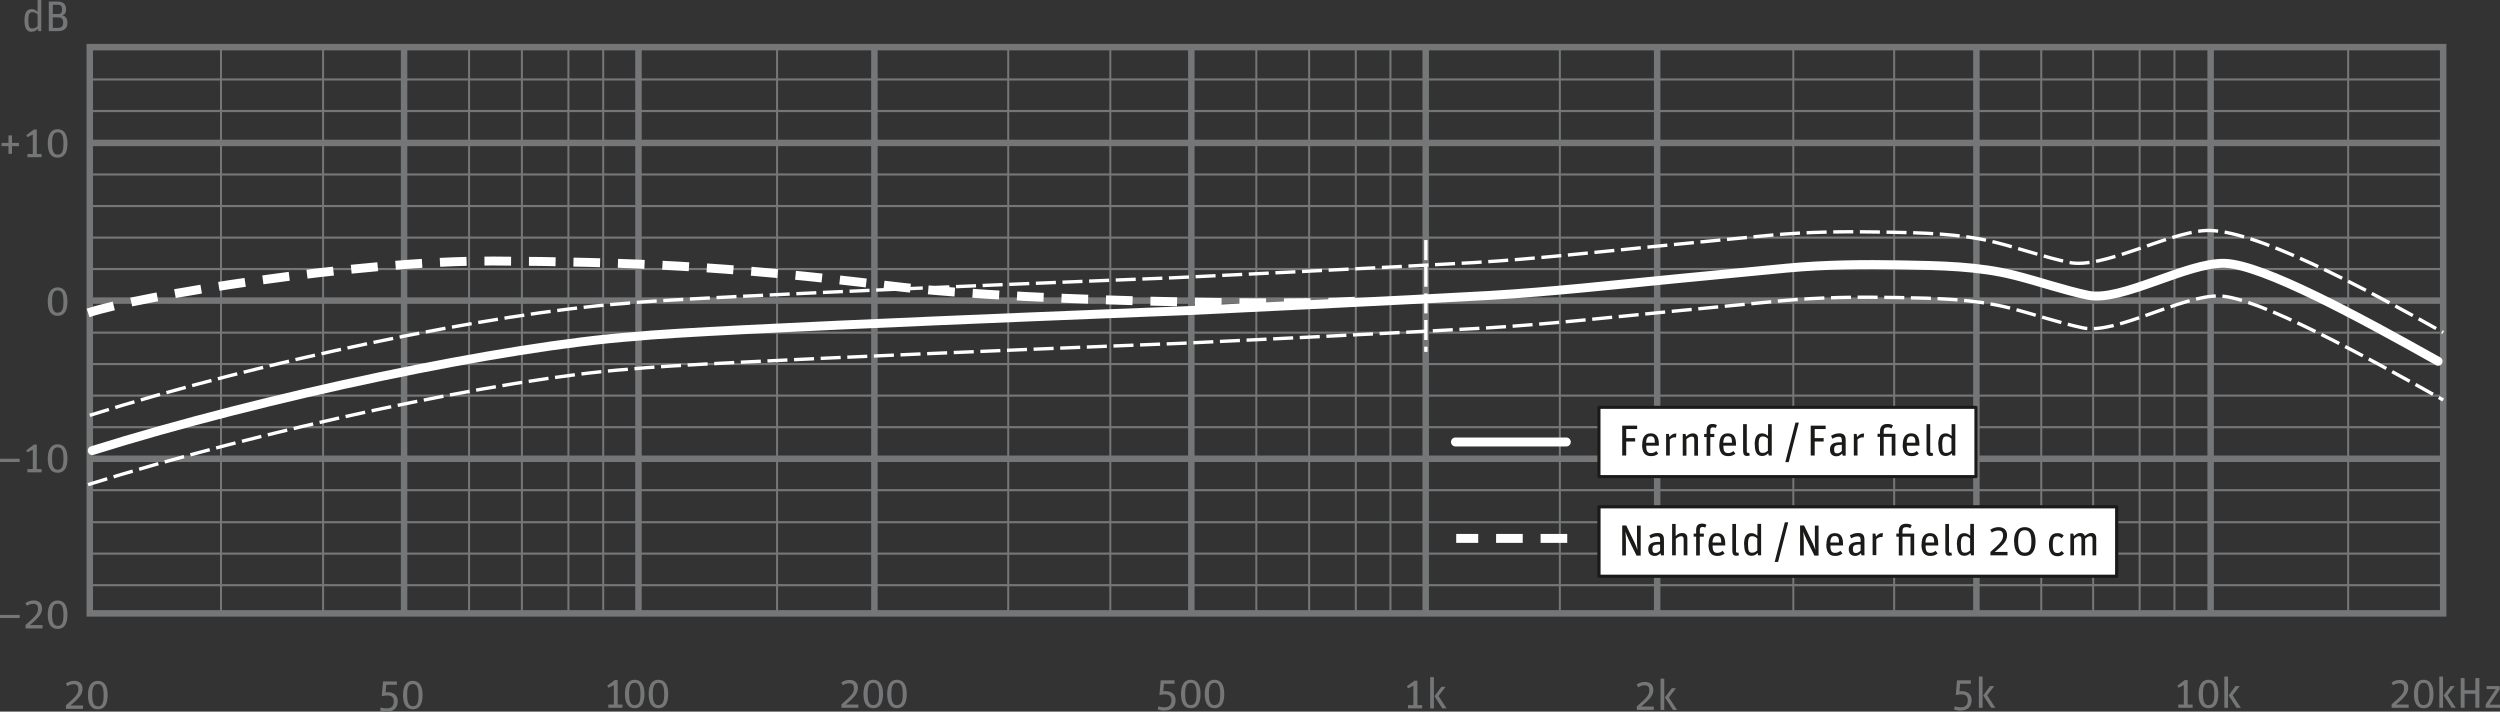 <?xml version="1.0" encoding="UTF-8"?><svg xmlns="http://www.w3.org/2000/svg" viewBox="0 0 162.34 46.21"><rect x="0" y="0" width="162.34" height="46.21" fill="#333333" stroke="none"/><defs><style>.e{stroke-width:.2px;}.e,.f,.g,.h,.i,.j{stroke-linejoin:round;}.e,.i{fill:#fff;stroke:#1a1a18;stroke-linecap:square;}.e,.i,.k{fill-rule:evenodd;}.f{stroke-dasharray:0 0 1.3 .43;stroke-width:.22px;}.f,.g,.h,.l,.m,.n,.o,.p,.q,.r,.j{fill:none;}.f,.g,.h,.j{stroke:#fff;}.s{fill:#1a1a18;}.g{stroke-width:.58px;}.g,.h{stroke-linecap:round;}.h{stroke-width:.58px;}.l{stroke-width:.42px;}.l,.m,.n,.o,.p,.q,.r{stroke:#757677;stroke-miterlimit:2.61;}.m{stroke-width:.42px;}.n{stroke-width:.42px;}.o{stroke-width:.14px;}.p{stroke-width:.42px;}.q{stroke-width:.13px;}.i{stroke-width:.21px;}.k{fill:#757677;}.r{stroke-width:.13px;}.j{stroke-dasharray:0 0 1.73 1.16;stroke-width:.58px;}</style></defs><g id="a"><polygon class="l" points="5.83 3.06 158.65 3.06 158.65 39.83 5.83 39.83 5.83 3.06 5.83 3.06"/><line class="o" x1="5.79" y1="35.95" x2="158.64" y2="35.95"/><line class="m" x1="5.79" y1="9.28" x2="158.64" y2="9.28"/><line class="m" x1="5.79" y1="19.52" x2="158.64" y2="19.52"/><line class="m" x1="5.79" y1="29.79" x2="158.64" y2="29.79"/><line class="o" x1="5.79" y1="5.16" x2="158.64" y2="5.16"/><line class="o" x1="5.79" y1="7.21" x2="158.64" y2="7.21"/><line class="o" x1="5.79" y1="11.33" x2="158.64" y2="11.33"/><line class="o" x1="5.79" y1="13.38" x2="158.64" y2="13.38"/><line class="o" x1="5.79" y1="15.43" x2="158.64" y2="15.43"/><line class="o" x1="5.79" y1="17.47" x2="158.64" y2="17.47"/><line class="o" x1="5.79" y1="21.6" x2="158.64" y2="21.6"/><line class="o" x1="5.79" y1="23.64" x2="158.64" y2="23.64"/><line class="o" x1="5.79" y1="25.69" x2="158.64" y2="25.69"/><line class="o" x1="5.79" y1="27.74" x2="158.64" y2="27.74"/><line class="o" x1="5.79" y1="31.83" x2="158.64" y2="31.83"/><line class="o" x1="5.79" y1="33.91" x2="158.64" y2="33.91"/><line class="o" x1="5.79" y1="38" x2="158.64" y2="38"/><line class="n" x1="41.46" y1="39.89" x2="41.46" y2="3.06"/><line class="n" x1="26.24" y1="39.89" x2="26.24" y2="3.06"/><line class="n" x1="56.78" y1="39.89" x2="56.78" y2="3.07"/><line class="n" x1="92.58" y1="39.81" x2="92.58" y2="2.99"/><line class="n" x1="77.36" y1="39.81" x2="77.36" y2="2.99"/><line class="p" x1="107.61" y1="39.88" x2="107.61" y2="3.07"/><line class="n" x1="143.55" y1="39.81" x2="143.55" y2="2.99"/><line class="n" x1="128.34" y1="39.81" x2="128.34" y2="2.99"/><line class="r" x1="50.46" y1="39.83" x2="50.46" y2="3.08"/><line class="q" x1="39.17" y1="39.89" x2="39.17" y2="3.06"/><line class="q" x1="36.91" y1="39.89" x2="36.91" y2="3.06"/><line class="q" x1="33.89" y1="39.89" x2="33.89" y2="3.06"/><line class="q" x1="30.46" y1="39.89" x2="30.46" y2="3.06"/><line class="q" x1="20.98" y1="39.89" x2="20.98" y2="3.06"/><line class="q" x1="14.35" y1="39.89" x2="14.35" y2="3.06"/><line class="r" x1="101.29" y1="39.83" x2="101.29" y2="3.08"/><line class="q" x1="90.29" y1="39.81" x2="90.29" y2="2.99"/><line class="q" x1="88.04" y1="39.81" x2="88.04" y2="2.99"/><line class="q" x1="85.01" y1="39.81" x2="85.01" y2="2.99"/><line class="q" x1="81.58" y1="39.81" x2="81.58" y2="2.99"/><line class="q" x1="72.1" y1="39.81" x2="72.1" y2="2.99"/><line class="q" x1="65.47" y1="39.81" x2="65.47" y2="2.99"/><line class="r" x1="152.48" y1="39.83" x2="152.48" y2="3.08"/><line class="q" x1="141.2" y1="39.81" x2="141.2" y2="2.99"/><line class="q" x1="138.94" y1="39.81" x2="138.94" y2="2.99"/><line class="q" x1="135.92" y1="39.81" x2="135.92" y2="2.99"/><line class="q" x1="132.55" y1="39.81" x2="132.55" y2="2.99"/><line class="q" x1="123" y1="39.81" x2="123" y2="2.99"/><line class="q" x1="116.45" y1="39.81" x2="116.45" y2="2.99"/></g><g id="b"><polygon class="k" points=".55 9.99 .78 9.99 .78 9.49 1.23 9.49 1.23 9.28 .78 9.28 .78 8.79 .55 8.79 .55 9.28 .1 9.28 .1 9.49 .55 9.49 .55 9.99 .55 9.99"/><polygon class="k" points="1.78 10.21 2.7 10.21 2.7 10 2.39 10 2.39 8.41 2.2 8.41 1.71 8.77 1.78 8.91 2.13 8.74 2.13 10 1.78 10 1.78 10.21 1.78 10.21"/><path class="k" d="M3.75,10.24c.41,0,.63-.31,.63-.93s-.24-.92-.64-.92-.64,.32-.64,.93,.23,.92,.64,.92h0Zm0-.2c-.27,0-.37-.23-.37-.73s.09-.72,.37-.72,.37,.23,.37,.73-.09,.72-.37,.72h0Z"/><path class="k" d="M3.75,20.51c.41,0,.63-.31,.63-.93s-.24-.92-.64-.92-.64,.32-.64,.93,.23,.92,.64,.92h0Zm0-.2c-.27,0-.37-.23-.37-.73s.09-.72,.37-.72,.37,.23,.37,.73-.09,.71-.37,.71h0Z"/><polygon class="k" points="0 30 1.28 30 1.28 29.79 0 29.79 0 30 0 30"/><polygon class="k" points="1.78 30.67 2.7 30.67 2.7 30.46 2.39 30.46 2.39 28.87 2.2 28.87 1.71 29.24 1.78 29.37 2.13 29.2 2.13 30.46 1.78 30.46 1.78 30.67 1.78 30.67"/><path class="k" d="M3.75,30.7c.41,0,.63-.31,.63-.93s-.24-.92-.64-.92-.64,.32-.64,.93,.23,.92,.64,.92h0Zm0-.2c-.27,0-.37-.23-.37-.73s.09-.72,.37-.72,.37,.23,.37,.73-.09,.72-.37,.72h0Z"/><polygon class="k" points="0 40.13 1.28 40.13 1.28 39.93 0 39.93 0 40.13 0 40.13"/><path class="k" d="M1.66,40.81h1.1v-.22h-.82c.62-.51,.79-.76,.79-1.08,0-.36-.24-.52-.54-.52-.2,0-.37,.06-.54,.17l.1,.18c.11-.07,.24-.13,.42-.13,.2,0,.3,.1,.3,.31,0,.29-.09,.44-.81,1.06v.23h0Z"/><path class="k" d="M3.75,40.84c.41,0,.63-.31,.63-.93s-.24-.92-.64-.92-.64,.32-.64,.93,.23,.92,.64,.92h0Zm0-.2c-.27,0-.37-.23-.37-.73s.09-.71,.37-.71,.37,.23,.37,.73-.09,.71-.37,.71h0Z"/><path class="k" d="M2.06,2.06c.15,0,.28-.06,.39-.18l.04,.14h.19V0h-.24V.76c-.09-.09-.22-.17-.37-.17-.33,0-.48,.22-.48,.75,0,.58,.21,.73,.48,.73h0Zm.04-.21c-.19,0-.26-.09-.26-.54s.09-.52,.29-.52c.12,0,.23,.07,.31,.15v.76c-.1,.09-.2,.15-.33,.15h0Z"/><path class="k" d="M3.17,2.02h.6c.36,0,.61-.16,.61-.54,0-.29-.13-.43-.32-.48,.18-.08,.23-.19,.23-.39,0-.3-.15-.51-.55-.51h-.57v1.93h0Zm.26-.21v-.68h.32c.27,0,.35,.11,.35,.34s-.1,.34-.36,.34h-.31Zm0-.89V.31h.31c.23,0,.29,.1,.29,.3s-.05,.3-.28,.3h-.32Z"/><path class="k" d="M4.28,46.03h1.11v-.22h-.82c.62-.51,.79-.76,.79-1.08,0-.36-.24-.52-.54-.52-.2,0-.37,.06-.54,.17l.09,.18c.11-.07,.24-.13,.42-.13,.2,0,.3,.1,.3,.31,0,.29-.09,.44-.81,1.06v.23h0Z"/><path class="k" d="M6.36,46.06c.41,0,.63-.31,.63-.93s-.24-.92-.64-.92-.64,.32-.64,.93,.23,.92,.64,.92h0Zm0-.2c-.27,0-.37-.23-.37-.73s.09-.71,.37-.71,.37,.23,.37,.73-.09,.72-.37,.72h0Z"/><path class="k" d="M25.12,46.21c.45,0,.71-.25,.71-.68,0-.38-.27-.58-.64-.58-.04,0-.11,0-.15,.02l.04-.5h.69v-.22h-.9l-.08,.96c.11-.03,.22-.05,.35-.05,.28,0,.43,.1,.43,.39s-.14,.45-.47,.45c-.13,0-.26-.03-.38-.06l-.04,.2c.13,.04,.28,.08,.45,.08h0Z"/><path class="k" d="M26.81,46.06c.41,0,.63-.31,.63-.93s-.24-.92-.64-.92-.63,.32-.63,.93,.23,.92,.64,.92h0Zm0-.2c-.27,0-.37-.22-.37-.73s.09-.71,.37-.71,.37,.23,.37,.73-.09,.71-.37,.71h0Z"/><polygon class="k" points="39.5 45.96 40.42 45.96 40.42 45.75 40.11 45.75 40.11 44.16 39.92 44.16 39.43 44.53 39.51 44.66 39.86 44.49 39.86 45.75 39.5 45.75 39.5 45.96 39.5 45.96"/><path class="k" d="M41.22,45.99c.41,0,.63-.31,.63-.93s-.24-.92-.64-.92-.63,.32-.63,.93,.23,.92,.64,.92h0Zm0-.2c-.27,0-.37-.23-.37-.73s.09-.72,.37-.72,.37,.23,.37,.73-.09,.71-.37,.71h0Z"/><path class="k" d="M42.76,45.99c.41,0,.63-.31,.63-.93s-.24-.92-.64-.92-.63,.32-.63,.93,.23,.92,.64,.92h0Zm0-.2c-.27,0-.37-.23-.37-.73s.1-.72,.37-.72,.37,.23,.37,.73-.09,.71-.37,.71h0Z"/><path class="k" d="M54.63,45.96h1.11v-.21h-.82c.62-.51,.79-.76,.79-1.08,0-.36-.24-.52-.54-.52-.2,0-.37,.06-.54,.17l.1,.18c.12-.07,.24-.13,.42-.13,.2,0,.3,.1,.3,.31,0,.29-.09,.44-.81,1.06v.23h0Z"/><path class="k" d="M56.71,45.99c.41,0,.63-.31,.63-.93s-.24-.92-.64-.92-.63,.32-.63,.93,.23,.92,.64,.92h0Zm0-.2c-.27,0-.37-.23-.37-.73s.1-.72,.37-.72,.37,.23,.37,.73-.09,.71-.37,.71h0Z"/><path class="k" d="M58.25,45.99c.41,0,.63-.31,.63-.93s-.24-.92-.64-.92-.63,.32-.63,.93,.23,.92,.64,.92h0Zm0-.2c-.27,0-.37-.23-.37-.73s.09-.72,.37-.72,.37,.23,.37,.73-.09,.71-.37,.71h0Z"/><path class="k" d="M75.63,46.14c.45,0,.71-.25,.71-.68,0-.38-.27-.58-.65-.58-.04,0-.11,0-.15,.02l.04-.5h.69v-.22h-.9l-.08,.96c.11-.03,.22-.05,.35-.05,.28,0,.43,.1,.43,.39s-.15,.45-.47,.45c-.13,0-.26-.03-.38-.06l-.04,.2c.13,.04,.28,.08,.45,.08h0Z"/><path class="k" d="M77.33,45.99c.41,0,.63-.31,.63-.93s-.24-.92-.64-.92-.63,.32-.63,.93,.23,.92,.64,.92h0Zm0-.2c-.27,0-.37-.23-.37-.73s.09-.72,.37-.72,.37,.23,.37,.73-.09,.71-.37,.71h0Z"/><path class="k" d="M78.87,45.99c.41,0,.63-.31,.63-.93s-.24-.92-.64-.92-.63,.32-.63,.93,.23,.92,.64,.92h0Zm0-.2c-.27,0-.37-.23-.37-.73s.1-.72,.37-.72,.37,.23,.37,.73-.09,.71-.37,.71h0Z"/><polygon class="k" points="91.43 46 92.35 46 92.35 45.79 92.04 45.79 92.04 44.2 91.85 44.2 91.36 44.56 91.43 44.7 91.78 44.53 91.78 45.79 91.43 45.79 91.43 46 91.43 46"/><path class="k" d="M92.87,46h.24v-2.03h-.24v2.03h0Zm.79,0h.28l-.53-.8,.46-.6h-.27l-.45,.61,.51,.8h0Z"/><path class="k" d="M106.28,46.1h1.11v-.22h-.82c.62-.51,.79-.76,.79-1.08,0-.36-.24-.52-.54-.52-.2,0-.37,.06-.54,.17l.1,.18c.12-.07,.24-.13,.42-.13,.2,0,.3,.1,.3,.31,0,.29-.09,.44-.81,1.06v.23h0Z"/><path class="k" d="M107.83,46.1h.24v-2.03h-.24v2.03h0Zm.79,0h.28l-.53-.81,.46-.6h-.27l-.45,.6,.52,.8h0Z"/><path class="k" d="M127.32,46.14c.45,0,.71-.25,.71-.68,0-.38-.27-.58-.64-.58-.04,0-.11,0-.15,.02l.04-.5h.7v-.22h-.9l-.08,.96c.11-.03,.22-.05,.35-.05,.28,0,.43,.1,.43,.39s-.15,.45-.47,.45c-.13,0-.26-.03-.38-.06l-.04,.2c.13,.04,.28,.08,.45,.08h0Z"/><path class="k" d="M128.5,45.96h.24v-2.03h-.24v2.03h0Zm.79,0h.28l-.53-.81,.46-.6h-.27l-.45,.61,.52,.8h0Z"/><polygon class="k" points="141.45 45.96 142.38 45.96 142.38 45.75 142.06 45.75 142.06 44.16 141.87 44.16 141.39 44.53 141.46 44.66 141.81 44.49 141.81 45.75 141.45 45.75 141.45 45.96 141.45 45.96"/><path class="k" d="M143.42,45.99c.41,0,.63-.31,.63-.93s-.24-.92-.64-.92-.64,.32-.64,.93,.23,.92,.64,.92h0Zm0-.2c-.27,0-.37-.23-.37-.73s.1-.72,.37-.72,.37,.23,.37,.73-.09,.71-.37,.71h0Z"/><path class="k" d="M144.44,45.96h.24v-2.03h-.24v2.03h0Zm.79,0h.28l-.53-.81,.46-.6h-.27l-.45,.61,.51,.8h0Z"/><path class="k" d="M155.31,45.96h1.1v-.21h-.82c.62-.51,.79-.76,.79-1.08,0-.36-.24-.52-.54-.52-.21,0-.37,.06-.54,.17l.09,.18c.12-.07,.24-.13,.42-.13,.2,0,.3,.1,.3,.31,0,.29-.09,.44-.81,1.06v.23h0Z"/><path class="k" d="M157.39,45.99c.41,0,.63-.31,.63-.93s-.24-.92-.64-.92-.63,.32-.63,.93,.23,.92,.64,.92h0Zm0-.2c-.28,0-.37-.23-.37-.73s.09-.72,.37-.72,.37,.23,.37,.73-.09,.71-.37,.71h0Z"/><path class="k" d="M158.4,45.96h.24v-2.03h-.24v2.03h0Zm.79,0h.28l-.53-.81,.46-.6h-.27l-.45,.61,.52,.8h0Z"/><polygon class="k" points="159.79 45.96 160.04 45.96 160.04 45.05 160.74 45.05 160.74 45.96 161 45.96 161 44.03 160.74 44.03 160.74 44.82 160.04 44.82 160.04 44.03 159.79 44.03 159.79 45.96 159.79 45.96"/><polygon class="k" points="161.41 45.96 162.34 45.96 162.34 45.76 161.66 45.76 162.32 44.77 162.32 44.55 161.47 44.55 161.47 44.75 162.07 44.75 161.41 45.74 161.41 45.96 161.41 45.96"/></g><g id="c"><line class="g" x1="101.71" y1="28.7" x2="94.51" y2="28.7"/><line class="j" x1="101.77" y1="34.96" x2="94.56" y2="34.96"/><polygon class="i" points="103.83 32.91 137.45 32.91 137.45 37.42 103.83 37.42 103.83 32.91 103.83 32.91"/><polygon class="e" points="103.83 26.45 128.31 26.45 128.31 30.95 103.83 30.95 103.83 26.45 103.83 26.45"/><g><path class="s" d="M105.34,27.64h.97v.22h-.71v.59h.58v.22h-.58v.91h-.26v-1.95Z"/><path class="s" d="M106.64,28.88c0-.54,.22-.74,.55-.74s.53,.19,.53,.7v.1h-.82c0,.39,.09,.48,.32,.48,.15,0,.24-.06,.33-.13l.13,.17c-.14,.11-.26,.16-.47,.16-.37,0-.58-.21-.58-.75Zm.26-.13h.56c0-.32-.07-.42-.28-.42-.16,0-.27,.08-.29,.42Z"/><path class="s" d="M108.18,28.18h.19l.04,.2c.1-.13,.23-.23,.4-.23,.02,0,.04,0,.05,0l-.03,.26s-.06-.01-.08-.01c-.13,0-.22,.05-.32,.14v1.04h-.24v-1.41Z"/><path class="s" d="M109.26,28.18h.19l.04,.17c.12-.12,.26-.21,.43-.21,.2,0,.34,.1,.34,.34v1.11h-.24v-1.03c0-.16-.04-.21-.17-.21-.11,0-.24,.08-.34,.17v1.07h-.24v-1.41Z"/><path class="s" d="M110.66,28.18h.16v-.23c0-.33,.17-.42,.38-.42,.11,0,.21,.02,.29,.08l-.08,.18c-.06-.03-.11-.04-.18-.04-.12,0-.17,.06-.17,.2v.23h.26v.2h-.26v1.22h-.24v-1.22h-.16v-.2Z"/><path class="s" d="M111.65,28.88c0-.54,.22-.74,.55-.74s.53,.19,.53,.7v.1h-.82c0,.39,.09,.48,.32,.48,.15,0,.24-.06,.33-.13l.13,.17c-.14,.11-.26,.16-.47,.16-.37,0-.58-.21-.58-.75Zm.26-.13h.56c0-.32-.07-.42-.28-.42-.16,0-.27,.08-.29,.42Z"/><path class="s" d="M113.19,29.27v-1.73h.24v1.77c0,.07,.03,.1,.1,.1,.03,0,.04,0,.06,0l.03,.17s-.12,.03-.17,.03c-.18,0-.26-.1-.26-.34Z"/><path class="s" d="M113.94,28.89c0-.53,.16-.75,.49-.75,.15,0,.28,.08,.38,.17v-.77h.24v2.04h-.19l-.04-.15c-.11,.12-.24,.18-.39,.18-.27,0-.48-.15-.48-.73Zm.86,.37v-.77c-.08-.08-.19-.15-.31-.15-.2,0-.29,.07-.29,.53s.07,.54,.27,.54c.14,0,.23-.06,.34-.15Z"/><path class="s" d="M116.59,27.44h.22l-.66,2.57h-.22l.66-2.57Z"/><path class="s" d="M117.58,27.64h.97v.22h-.71v.59h.58v.22h-.58v.91h-.26v-1.95Z"/><path class="s" d="M118.83,29.19c0-.32,.19-.47,.65-.47h.12v-.11c0-.16-.02-.25-.2-.25-.15,0-.29,.06-.41,.13l-.09-.19c.14-.08,.3-.16,.53-.16,.28,0,.42,.12,.42,.43v1.02h-.19l-.04-.14c-.08,.09-.2,.18-.36,.18-.27,0-.43-.15-.43-.44Zm.77,.08v-.38h-.08c-.36,0-.42,.09-.42,.3,0,.19,.06,.25,.2,.25s.24-.09,.31-.17Z"/><path class="s" d="M120.37,28.18h.19l.04,.2c.1-.13,.23-.23,.4-.23,.02,0,.04,0,.05,0l-.03,.26s-.06-.01-.08-.01c-.13,0-.22,.05-.32,.14v1.04h-.24v-1.41Z"/><path class="s" d="M122.83,28.37h-.51v1.22h-.24v-1.22h-.16v-.2h.16v-.17c0-.32,.19-.47,.47-.47,.18,0,.27,.03,.37,.09l-.09,.2c-.07-.04-.14-.07-.25-.07-.19,0-.26,.06-.26,.25v.17h.76v1.41h-.24v-1.22Z"/><path class="s" d="M123.56,28.88c0-.54,.22-.74,.55-.74s.53,.19,.53,.7v.1h-.82c0,.39,.09,.48,.32,.48,.15,0,.24-.06,.33-.13l.13,.17c-.14,.11-.26,.16-.47,.16-.37,0-.58-.21-.58-.75Zm.26-.13h.56c0-.32-.07-.42-.28-.42-.16,0-.27,.08-.29,.42Z"/><path class="s" d="M125.1,29.27v-1.73h.24v1.77c0,.07,.03,.1,.1,.1,.03,0,.04,0,.06,0l.03,.17s-.12,.03-.17,.03c-.18,0-.26-.1-.26-.34Z"/><path class="s" d="M125.86,28.89c0-.53,.16-.75,.49-.75,.15,0,.28,.08,.38,.17v-.77h.24v2.04h-.19l-.04-.15c-.11,.12-.24,.18-.39,.18-.27,0-.48-.15-.48-.73Zm.86,.37v-.77c-.08-.08-.19-.15-.31-.15-.2,0-.29,.07-.29,.53s.07,.54,.27,.54c.14,0,.23-.06,.34-.15Z"/></g><g><path class="s" d="M105.34,34.12h.26l.54,1.11c.08,.17,.15,.35,.19,.48h0c-.01-.13-.03-.34-.03-.55v-1.03h.24v1.95h-.27l-.5-1.02c-.13-.27-.17-.39-.22-.54h0c.01,.14,.03,.36,.03,.58v.97h-.24v-1.95Z"/><path class="s" d="M107.03,35.66c0-.32,.19-.47,.65-.47h.12v-.11c0-.16-.02-.25-.2-.25-.15,0-.29,.06-.41,.13l-.09-.19c.14-.08,.3-.16,.53-.16,.28,0,.42,.12,.42,.43v1.02h-.19l-.04-.14c-.08,.09-.2,.18-.36,.18-.27,0-.43-.15-.43-.44Zm.77,.08v-.38h-.08c-.36,0-.42,.09-.42,.3,0,.19,.06,.25,.2,.25s.24-.09,.31-.17Z"/><path class="s" d="M108.57,34.02h.24v.79c.12-.12,.25-.2,.42-.2,.2,0,.34,.1,.34,.34v1.11h-.24v-1.03c0-.16-.04-.21-.17-.21-.11,0-.24,.08-.34,.17v1.07h-.24v-2.04Z"/><path class="s" d="M109.98,34.65h.16v-.23c0-.33,.17-.42,.38-.42,.11,0,.21,.02,.29,.08l-.08,.18c-.06-.03-.11-.04-.18-.04-.12,0-.17,.06-.17,.2v.23h.26v.2h-.26v1.22h-.24v-1.22h-.16v-.2Z"/><path class="s" d="M110.95,35.36c0-.54,.22-.74,.55-.74s.53,.19,.53,.7v.1h-.82c0,.39,.09,.48,.32,.48,.15,0,.24-.06,.33-.13l.13,.17c-.14,.11-.26,.16-.47,.16-.37,0-.58-.21-.58-.75Zm.26-.13h.56c0-.32-.07-.42-.28-.42-.16,0-.27,.08-.29,.42Z"/><path class="s" d="M112.49,35.75v-1.73h.24v1.77c0,.07,.03,.1,.1,.1,.03,0,.04,0,.06,0l.03,.17s-.12,.03-.17,.03c-.18,0-.26-.1-.26-.34Z"/><path class="s" d="M113.25,35.37c0-.53,.16-.75,.49-.75,.15,0,.28,.08,.38,.17v-.77h.24v2.04h-.19l-.04-.15c-.11,.12-.24,.18-.39,.18-.27,0-.48-.15-.48-.73Zm.86,.37v-.77c-.08-.08-.19-.15-.31-.15-.2,0-.29,.07-.29,.53s.07,.54,.27,.54c.14,0,.23-.06,.34-.15Z"/><path class="s" d="M115.9,33.92h.22l-.66,2.57h-.22l.66-2.57Z"/><path class="s" d="M116.89,34.12h.26l.54,1.11c.08,.17,.15,.35,.19,.48h0c-.01-.13-.03-.34-.03-.55v-1.03h.24v1.95h-.27l-.5-1.02c-.13-.27-.17-.39-.22-.54h0c.01,.14,.03,.36,.03,.58v.97h-.24v-1.95Z"/><path class="s" d="M118.6,35.36c0-.54,.22-.74,.55-.74s.53,.19,.53,.7v.1h-.82c0,.39,.09,.48,.32,.48,.15,0,.24-.06,.33-.13l.13,.17c-.14,.11-.26,.16-.47,.16-.37,0-.58-.21-.58-.75Zm.26-.13h.56c0-.32-.07-.42-.28-.42-.16,0-.27,.08-.29,.42Z"/><path class="s" d="M120.05,35.66c0-.32,.19-.47,.65-.47h.12v-.11c0-.16-.02-.25-.2-.25-.15,0-.29,.06-.41,.13l-.09-.19c.14-.08,.3-.16,.53-.16,.28,0,.42,.12,.42,.43v1.02h-.19l-.04-.14c-.08,.09-.2,.18-.36,.18-.27,0-.43-.15-.43-.44Zm.77,.08v-.38h-.08c-.36,0-.42,.09-.42,.3,0,.19,.06,.25,.2,.25s.24-.09,.31-.17Z"/><path class="s" d="M121.59,34.65h.19l.04,.2c.1-.13,.23-.23,.4-.23,.02,0,.04,0,.05,0l-.03,.26s-.06-.01-.08-.01c-.13,0-.22,.05-.32,.14v1.04h-.24v-1.41Z"/><path class="s" d="M124.05,34.85h-.51v1.22h-.24v-1.22h-.16v-.2h.16v-.17c0-.32,.19-.47,.47-.47,.18,0,.27,.03,.37,.09l-.09,.2c-.07-.04-.14-.07-.25-.07-.19,0-.26,.06-.26,.25v.17h.76v1.41h-.24v-1.22Z"/><path class="s" d="M124.78,35.36c0-.54,.22-.74,.55-.74s.53,.19,.53,.7v.1h-.82c0,.39,.09,.48,.32,.48,.15,0,.24-.06,.33-.13l.13,.17c-.14,.11-.26,.16-.47,.16-.37,0-.58-.21-.58-.75Zm.26-.13h.56c0-.32-.07-.42-.28-.42-.16,0-.27,.08-.29,.42Z"/><path class="s" d="M126.32,35.75v-1.73h.24v1.77c0,.07,.03,.1,.1,.1,.03,0,.04,0,.06,0l.03,.17s-.12,.03-.17,.03c-.18,0-.26-.1-.26-.34Z"/><path class="s" d="M127.07,35.37c0-.53,.16-.75,.49-.75,.16,0,.28,.08,.38,.17v-.77h.24v2.04h-.19l-.04-.15c-.11,.12-.24,.18-.39,.18-.27,0-.48-.15-.48-.73Zm.86,.37v-.77c-.08-.08-.19-.15-.31-.15-.2,0-.29,.07-.29,.53s.07,.54,.27,.54c.14,0,.23-.06,.34-.15Z"/><path class="s" d="M129.25,35.84c.7-.6,.82-.79,.82-1.07,0-.22-.1-.32-.3-.32-.18,0-.31,.06-.43,.13l-.1-.18c.17-.11,.34-.17,.54-.17,.3,0,.55,.16,.55,.52,0,.34-.17,.58-.8,1.09h.83v.22h-1.11v-.23Z"/><path class="s" d="M130.78,35.17c0-.61,.26-.94,.7-.94s.7,.31,.7,.93-.25,.94-.69,.94-.7-.3-.7-.93Zm1.13,0c0-.51-.12-.74-.43-.74s-.43,.22-.43,.72,.12,.74,.43,.74,.43-.22,.43-.72Z"/><path class="s" d="M133.05,35.36c0-.54,.21-.74,.56-.74,.16,0,.28,.04,.4,.16l-.14,.17c-.08-.08-.15-.12-.27-.12-.21,0-.3,.09-.3,.54s.09,.54,.32,.54c.12,0,.18-.06,.26-.13l.15,.16c-.1,.11-.23,.18-.42,.18-.36,0-.56-.24-.56-.75Z"/><path class="s" d="M134.44,34.65h.19l.04,.17c.12-.12,.25-.21,.41-.21,.14,0,.25,.06,.3,.2,.14-.12,.27-.2,.42-.2,.19,0,.32,.1,.32,.34v1.11h-.24v-1.03c0-.16-.04-.21-.16-.21-.1,0-.22,.07-.32,.16v1.08h-.24v-1.03c0-.16-.04-.21-.16-.21-.1,0-.22,.08-.32,.17v1.07h-.24v-1.41Z"/></g><path class="j" d="M5.72,20.32c3.21-1.09,17.55-3.42,26.42-3.37,8.36,.05,15.15,.31,25.63,1.61,9.36,1.16,30.97,1.34,31.09,.86"/><line class="f" x1="92.59" y1="15.59" x2="92.59" y2="22.85"/><g id="d"><path class="h" d="M5.99,29.26c11.2-3.52,26.84-6.8,35.23-7.41,4.16-.46,35.91-1.68,35.91-1.68,0,0,14.46-.69,19.66-.99,4-.24,7.99-.68,11.98-1.07,2.42-.23,4.84-.47,7.27-.7,2.46-.23,4.99-.26,7.48-.21s4.93,.08,7.31,.68c1.59,.4,3.15,.95,4.75,1.29,2.14,.46,6.43-2.14,8.88-2.07s8.73,3.48,13.86,6.36"/><path class="f" d="M5.83,26.97c11.15-3.52,26.21-6.64,34.56-7.25,4.14-.46,35.76-1.68,35.76-1.68,0,0,14.4-.69,19.58-.99,3.98-.24,7.96-.68,11.93-1.07,2.41-.23,4.82-.47,7.24-.7,2.45-.23,4.97-.26,7.45-.21s4.91,.08,7.28,.68c1.58,.4,3.14,.95,4.73,1.29,2.13,.46,6.4-1.93,8.84-2.07,3.07-.17,10.34,3.74,15.45,6.62"/><path class="f" d="M5.72,31.47c11.2-3.52,26.78-6.89,35.17-7.5,4.16-.46,35.91-1.68,35.91-1.68,0,0,14.46-.69,19.66-.99,4-.24,7.99-.68,11.98-1.07,2.42-.23,4.84-.47,7.27-.7,2.46-.23,4.99-.26,7.48-.21s4.93,.08,7.31,.68c1.59,.4,3.15,.95,4.75,1.29,2.14,.46,6.43-2.14,8.88-2.07s9.39,3.87,14.52,6.75"/></g></g></svg>